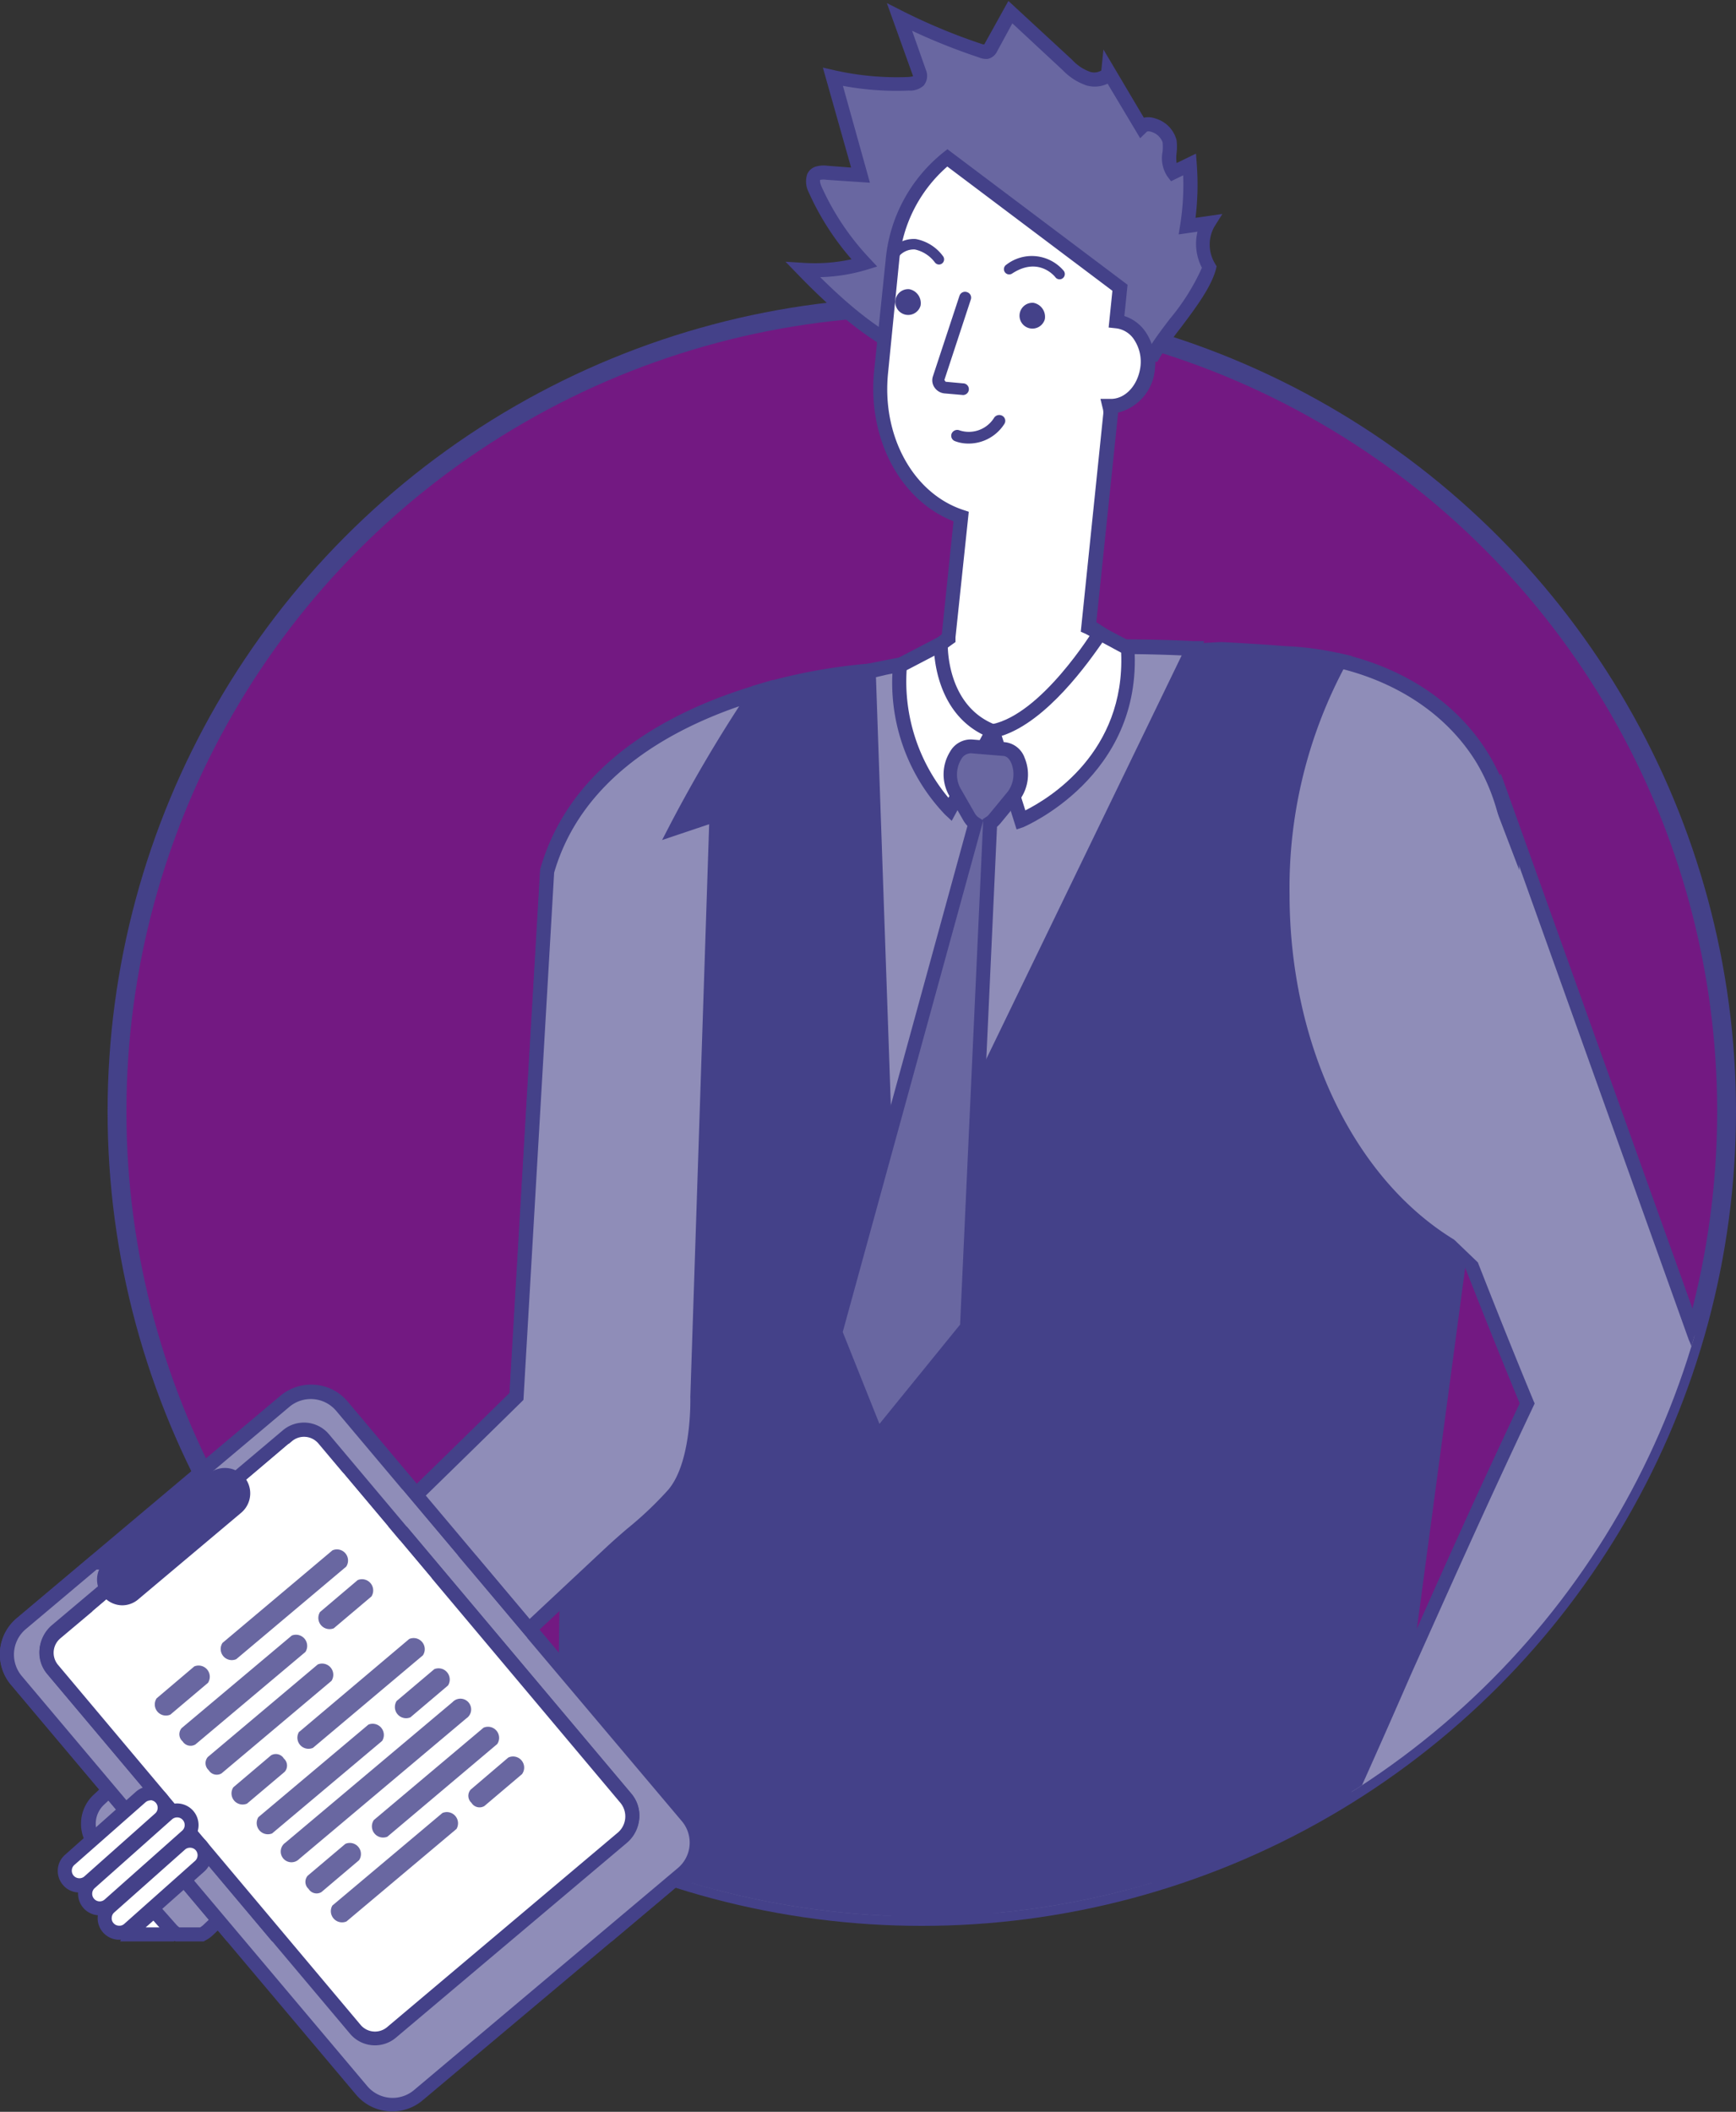 <?xml version="1.0" encoding="UTF-8"?> <svg xmlns="http://www.w3.org/2000/svg" xmlns:xlink="http://www.w3.org/1999/xlink" viewBox="0 0 184.43 224.32"><rect x="0" y="0" width="184.43" height="224.32" fill="#333333" stroke="none"/> <defs> <style>.cls-1{fill:none;}.cls-2{fill:#731982;stroke:#444189;stroke-miterlimit:10;stroke-width:2px;}.cls-3{clip-path:url(#clip-path);}.cls-4{fill:#fff;}.cls-5{fill:#444189;}.cls-6{fill:#6967a1;}.cls-7{fill:#8f8db8;}</style> <clipPath id="clip-path" transform="translate(0 0.1)"> <circle class="cls-1" cx="97.91" cy="117.97" r="85.5"></circle> </clipPath> </defs> <title>кар_круг300</title> <g id="Слой_2" data-name="Слой 2"> <g id="Слой_1-2" data-name="Слой 1"> <circle class="cls-2" cx="97.93" cy="118.07" r="85.5"></circle> <g class="cls-3"> <path class="cls-4" d="M18.25,205.28l3.62-3.21a1.55,1.55,0,0,0-2.07-2.32l-5.5,4.89a1.56,1.56,0,0,0-.41.64Z" transform="translate(0 0.1)"></path> <path class="cls-5" d="M18.25,206H12.84l.35-1a2.23,2.23,0,0,1,.61-.94l5.51-4.89a2.28,2.28,0,0,1,1.66-.57,2.25,2.25,0,0,1,1.58.76,2.29,2.29,0,0,1-.19,3.24L18.54,206Zm-2.71-1.49H18l3.4-3a.82.82,0,0,0,.07-1.14.85.85,0,0,0-.56-.27.78.78,0,0,0-.58.2Z" transform="translate(0 0.1)"></path> <path class="cls-6" d="M94.45,205.28c.26-1.83.52-3.61.8-5.32l0-.06H59.81l-.05,0c0,1.71,0,3.49,0,5.33Z" transform="translate(0 0.1)"></path> <path class="cls-5" d="M95.1,206h-36v-.73c0-1.84,0-3.63-.05-5.34v-.32l.46-.42.34-.05H95.55l.44.53v.38c-.27,1.72-.54,3.49-.79,5.31Zm-34.56-1.49H93.81c.18-1.32.38-2.62.58-3.89H60.51C60.51,201.9,60.52,203.2,60.54,204.53Z" transform="translate(0 0.1)"></path> <path class="cls-6" d="M140.08,205.28c.26-1.83.52-3.61.8-5.32l0-.06H105.44l0,0c0,1.71,0,3.49,0,5.33Z" transform="translate(0 0.1)"></path> <path class="cls-5" d="M140.73,206h-36v-.74c0-1.83,0-3.62,0-5.33v-.32l.45-.42.35-.05h35.74l.44.53v.38c-.27,1.72-.54,3.49-.79,5.31Zm-34.57-1.49h33.27c.19-1.32.38-2.62.58-3.89H106.13C106.14,201.9,106.15,203.2,106.16,204.53Z" transform="translate(0 0.1)"></path> <path class="cls-7" d="M18.12,204.66a3,3,0,0,0,.8.62h2.59a2.87,2.87,0,0,0,.62-.43c2.62-2.48,7.39-7,12.52-11.78l30.28-28.32c2.16-2,4.75-3.95,6.65-6.23,2.76-3.3,2.52-10.38,2.52-10.38l2-61.84-4.23,1.43a146.71,146.71,0,0,1,8.47-14.27C71.8,76,61.29,81.39,58.15,92.37l-3.24,55.81s-27,26.62-44.35,42.8a3.48,3.48,0,0,0-.24,4.87Z" transform="translate(0 0.1)"></path> <path class="cls-5" d="M21.7,206h-3l-.16-.09a3.7,3.7,0,0,1-1-.77l-7.8-8.82a4.22,4.22,0,0,1,.29-5.91c16.31-15.24,41.6-40.09,44.13-42.58l3.26-55.68c3.25-11.37,14.14-16.84,22.7-19.42l2-.61L81,73.88a140.71,140.71,0,0,0-7.56,12.55l3.48-1.18-2,62.91c0,.25.22,7.36-2.69,10.84a39.26,39.26,0,0,1-4.5,4.33c-.76.65-1.51,1.3-2.21,2L35.16,193.61c-5.13,4.8-9.9,9.3-12.52,11.78a3.15,3.15,0,0,1-.78.54Zm-2.58-1.49h2.2a1.46,1.46,0,0,0,.3-.22c2.62-2.48,7.39-7,12.52-11.79L64.42,164.2c.72-.67,1.48-1.33,2.26-2A39.75,39.75,0,0,0,71,158.05c2.54-3.05,2.35-9.82,2.34-9.89l2-60.81-5,1.68.86-1.64c2.83-5.44,5.52-9.79,7.33-12.56-7.8,2.69-16.81,7.86-19.66,17.67l-3.25,56-.21.2c-.27.27-27.25,26.82-44.37,42.81a2.78,2.78,0,0,0-.18,3.84l7.8,8.81A2,2,0,0,0,19.12,204.53Z" transform="translate(0 0.1)"></path> <path class="cls-7" d="M24.53,205.28H64.76l7.72-6.5a4.28,4.28,0,0,0,.52-6L36.36,149.2a4.28,4.28,0,0,0-6-.52l-28,23.56a4.29,4.29,0,0,0-.52,6Z" transform="translate(0 0.1)"></path> <path class="cls-5" d="M65,206H24.18L1.24,178.76a5,5,0,0,1,.61-7.09l28-23.56A5.08,5.08,0,0,1,33.52,147a5,5,0,0,1,3.41,1.77l36.64,43.55a5,5,0,0,1-.61,7.08Zm-40.16-1.49H64.49L72,198.21a3.53,3.53,0,0,0,.43-5L35.79,149.68a3.55,3.55,0,0,0-5-.43l-28,23.56a3.56,3.56,0,0,0-.43,5Z" transform="translate(0 0.1)"></path> <path class="cls-4" d="M29.33,205.28H53.7L66.27,194.7a2.74,2.74,0,0,0,.33-3.85L34.44,152.63a2.74,2.74,0,0,0-3.85-.33L6.07,173a3,3,0,0,0-.36,4.2Z" transform="translate(0 0.1)"></path> <path class="cls-5" d="M54,206H29L5.14,177.67a3.73,3.73,0,0,1,.45-5.25l24.52-20.69a3.48,3.48,0,0,1,4.9.42l32.16,38.22a3.49,3.49,0,0,1-.42,4.9Zm-24.29-1.49H53.43l12.36-10.4a2,2,0,0,0,.24-2.8L33.87,153.11a2,2,0,0,0-2.8-.24L6.55,173.56a2.23,2.23,0,0,0-.27,3.15Z" transform="translate(0 0.1)"></path> <path class="cls-6" d="M25.15,175.6l11.68-9.83a1,1,0,0,0-.09-1.41,1,1,0,0,0-1.37-.33l-11.68,9.83a1,1,0,0,0,.09,1.4A1,1,0,0,0,25.15,175.6Z" transform="translate(0 0.1)"></path> <path class="cls-6" d="M18.15,181.49l4-3.39a1.18,1.18,0,0,0-1.46-1.73l-4,3.38a1,1,0,0,0,.09,1.41A1,1,0,0,0,18.15,181.49Z" transform="translate(0 0.1)"></path> <path class="cls-6" d="M32.49,174.82l-11.68,9.83a1.18,1.18,0,0,1-1.46-1.73L31,173.09a1.18,1.18,0,0,1,1.46,1.73Z" transform="translate(0 0.1)"></path> <path class="cls-6" d="M41.87,172.43,24.11,187.38a1.14,1.14,0,1,1-1.46-1.74l17.76-14.95a1.14,1.14,0,1,1,1.46,1.74Z" transform="translate(0 0.1)"></path> <path class="cls-6" d="M39.5,168.93l-4,3.39A1.19,1.19,0,0,1,34,170.58l4-3.38a1.19,1.19,0,0,1,1.46,1.73Z" transform="translate(0 0.1)"></path> <path class="cls-6" d="M41.2,194.44l11.68-9.83a1,1,0,0,0-.09-1.4,1,1,0,0,0-1.37-.34L39.74,192.7a1.19,1.19,0,0,0,1.46,1.74Z" transform="translate(0 0.1)"></path> <path class="cls-6" d="M34.2,200.33l4-3.39a1.18,1.18,0,0,0-1.46-1.73l-4,3.38a1,1,0,0,0,.09,1.41A1,1,0,0,0,34.2,200.33Z" transform="translate(0 0.1)"></path> <path class="cls-6" d="M48.54,193.67,36.86,203.5a1,1,0,0,1-1.37-.34,1,1,0,0,1-.09-1.4l11.68-9.83a1.19,1.19,0,0,1,1.46,1.74Z" transform="translate(0 0.1)"></path> <path class="cls-6" d="M55.55,187.78l-4,3.38a1.19,1.19,0,0,1-1.46-1.73l4-3.39a1,1,0,0,1,1.36.33A1,1,0,0,1,55.55,187.78Z" transform="translate(0 0.1)"></path> <path class="cls-6" d="M33.05,185l11.68-9.83a1.19,1.19,0,0,0-1.46-1.74l-11.68,9.83a1,1,0,0,0,.09,1.4A1,1,0,0,0,33.05,185Z" transform="translate(0 0.1)"></path> <path class="cls-6" d="M26.05,190.88l4-3.39a1.18,1.18,0,0,0-1.46-1.73l-4,3.38a1.19,1.19,0,0,0,1.46,1.74Z" transform="translate(0 0.1)"></path> <path class="cls-6" d="M40.39,184.21,28.71,194a1.19,1.19,0,0,1-1.46-1.73l11.68-9.83a1.18,1.18,0,0,1,1.46,1.73Z" transform="translate(0 0.1)"></path> <path class="cls-6" d="M50.1,181.54l-11.68,9.83A1.18,1.18,0,0,1,37,189.64l11.68-9.83a1.18,1.18,0,0,1,1.46,1.73Z" transform="translate(0 0.1)"></path> <path class="cls-6" d="M47.4,178.32l-4,3.39A1.19,1.19,0,0,1,41.91,180l4-3.38a1.19,1.19,0,0,1,1.46,1.73Z" transform="translate(0 0.1)"></path> <path class="cls-5" d="M14.31,169.12,25.21,160a1.95,1.95,0,0,0-2.51-3l-10.89,9.16a1.94,1.94,0,1,0,2.5,3Z" transform="translate(0 0.1)"></path> <path class="cls-5" d="M13.06,170.32a2.69,2.69,0,0,1-1.73-4.75l10.89-9.16a2.69,2.69,0,0,1,3.79.32,2.62,2.62,0,0,1,.62,2,2.65,2.65,0,0,1-.94,1.83l-10.9,9.16A2.64,2.64,0,0,1,13.06,170.32ZM24,157.26a1.19,1.19,0,0,0-.77.29l-10.9,9.16a1.24,1.24,0,0,0-.42.82,1.2,1.2,0,0,0,2,1l10.9-9.16a1.24,1.24,0,0,0,.42-.82,1.18,1.18,0,0,0-.28-.88A1.2,1.2,0,0,0,24,157.26Z" transform="translate(0 0.1)"></path> <path class="cls-5" d="M145.45,205.28l9.74-72.55c-11.09-6.1-18.91-20.78-18.91-37.94a50.67,50.67,0,0,1,6.15-24.71,31.72,31.72,0,0,0-6-.8c-2.16-.18-4.41-.32-6.7-.44-.85,0-29.7,1.94-37.39,2.4v-.11a59.71,59.71,0,0,0-12,2.33,125,125,0,0,0-16.42,33.37,131,131,0,0,0-2.8,17.63c-.32,13.38-1.23,49.54-1.24,80.82Z" transform="translate(0 0.1)"></path> <path class="cls-5" d="M146.1,206H59.15v-.74c0-29,.78-61.81,1.16-77.57l.07-3.27a132.71,132.71,0,0,1,2.84-17.83A125.06,125.06,0,0,1,79.74,73l.15-.22.25-.07A59,59,0,0,1,92.3,70.39l.87-.06v.12c3.46-.22,9.74-.63,16.13-1.06,12.41-.82,20-1.29,20.48-1.29,2.55.13,4.75.27,6.72.43a32.42,32.42,0,0,1,6.11.83l1,.22-.49.87A49.74,49.74,0,0,0,137,94.79c0,16.46,7.27,31.1,18.52,37.29l.44.24Zm-85.46-1.49h84.15l9.59-71.4c-11.46-6.58-18.84-21.56-18.84-38.34A51.57,51.57,0,0,1,141.3,70.6a30.92,30.92,0,0,0-4.9-.58c-2-.16-4.17-.3-6.7-.43-.81,0-11.17.68-20.32,1.29-7,.46-13.8.91-17,1.1l-.86.06V72A61.39,61.39,0,0,0,80.82,74.1a123.65,123.65,0,0,0-16.19,33,134.59,134.59,0,0,0-2.76,17.41l-.07,3.27C61.42,143.37,60.66,175.73,60.64,204.53Z" transform="translate(0 0.1)"></path> <path class="cls-6" d="M85.39,28.47a18.64,18.64,0,0,0,6.51-.72,28.33,28.33,0,0,1-5.25-7.85c-.27-.62-.42-1.43.3-1.69a2.32,2.32,0,0,1,1-.06l3.54.28Q90,13.21,88.56,8a31.1,31.1,0,0,0,8,.73,1.65,1.65,0,0,0,1.06-.29c.24-.25.14-.62,0-.94L95.6,1.63a61.7,61.7,0,0,0,8.65,3.59,1.26,1.26,0,0,0,.6.09.7.7,0,0,0,.45-.4c.69-1.27,1.39-2.54,2.09-3.81l6.07,5.61a5.59,5.59,0,0,0,2.21,1.44c.91.25,2.08,0,2.15-.74l3.5,5.86c.86-.84,2.82.42,3,1.54s-.42,2.29.36,3.31l1.75-.85a28.07,28.07,0,0,1-.26,6.55l2.32-.33a4.65,4.65,0,0,0,.1,4.67c-.74,2.81-4.39,6.61-5.88,9.19-4-1-5.79-2-9.4-.88-1.75.56-3.32,1.37-5.1,1.87C98.66,41.06,90.79,34.05,85.39,28.47Z" transform="translate(0 0.1)"></path> <path class="cls-5" d="M104,39.69c-7.63,0-14.11-5.55-19.1-10.71L83.51,27.6l1.92.12a18.31,18.31,0,0,0,5.1-.38A28.24,28.24,0,0,1,86,20.19a2.42,2.42,0,0,1-.16-1.86,1.49,1.49,0,0,1,.88-.82,3,3,0,0,1,1.31-.1l2.48.19L87.51,7l1.22.27A29.58,29.58,0,0,0,96.55,8,2.6,2.6,0,0,0,97,7.93,1.3,1.3,0,0,0,97,7.74L94.29.13,95.94,1a61.32,61.32,0,0,0,8.54,3.54l.15,0L107.2-.1,114,6.16a4.88,4.88,0,0,0,1.9,1.27,1.5,1.5,0,0,0,1.23-.14l.23-2.23,4.28,7.24a2.3,2.3,0,0,1,1.28.1A3.24,3.24,0,0,1,125,14.71,5.87,5.87,0,0,1,125,16a4.36,4.36,0,0,0,0,1.08l2.06-1,.08,1.09a28.74,28.74,0,0,1-.13,5.72l2.85-.41-.75,1.33a3.85,3.85,0,0,0,.1,3.93l.15.27-.08.29c-.51,1.93-2.16,4.13-3.76,6.25a36.79,36.79,0,0,0-2.2,3.12l-.28.5-.55-.15c-.72-.19-1.36-.37-2-.55-2.66-.77-4.28-1.23-7-.34-.77.25-1.51.54-2.24.84a28.83,28.83,0,0,1-2.89,1A16,16,0,0,1,104,39.69ZM87.2,29.24C92.94,34.93,99.82,40,108,37.63a27.9,27.9,0,0,0,2.73-1c.77-.31,1.54-.62,2.34-.88,3.18-1,5.16-.45,7.89.33l1.39.4c.55-.86,1.26-1.8,2-2.79a23.23,23.23,0,0,0,3.43-5.46,5.55,5.55,0,0,1-.47-3.83l-2,.3.16-1a27.4,27.4,0,0,0,.32-5.28l-1.29.62-.37-.48a3.5,3.5,0,0,1-.53-2.66,4.94,4.94,0,0,0,0-1,1.83,1.83,0,0,0-1.14-1.09c-.21-.07-.45-.11-.56,0l-.67.67-3.46-5.8a3.22,3.22,0,0,1-2.24.19A6.29,6.29,0,0,1,113,7.26l-5.38-5-1.63,3A1.41,1.41,0,0,1,105,6a2,2,0,0,1-1-.11,64.8,64.8,0,0,1-7.1-2.83l1.46,4.14A1.62,1.62,0,0,1,98.18,9a2.26,2.26,0,0,1-1.57.52,31.2,31.2,0,0,1-7-.51l2.87,10.29-4.59-.36a2.13,2.13,0,0,0-.68,0s-.07.26.12.69a27.56,27.56,0,0,0,5.11,7.64l.81.87-1.13.35A18.82,18.82,0,0,1,87.2,29.24Z" transform="translate(0 0.1)"></path> <path class="cls-7" d="M92.7,71.06,94,70.79c1.06-.21,2.13-.41,3.21-.59a151.55,151.55,0,0,1,29.52-1.48L94.58,135.19,92.35,71.13Z" transform="translate(0 0.1)"></path> <path class="cls-5" d="M93.94,138.22,91.58,70.53l2.31-.47c1.07-.21,2.15-.41,3.24-.59A150.13,150.13,0,0,1,126.8,68l1.14,0Zm-.82-66.48,2.1,60.42L125.6,69.43a147.32,147.32,0,0,0-28.23,1.51c-1.07.18-2.13.37-3.18.58Z" transform="translate(0 0.1)"></path> <path class="cls-4" d="M93.67,39.31l1.21-11.74a15.85,15.85,0,0,1,5.83-10.92l18.35,13.8L118.69,34c2.06.21,3.52,2.39,3.27,4.88s-2,4.2-4,4.11a2.28,2.28,0,0,1,.08.83l-2.33,22.61c.76.33,1.82,1.18,2.55,1.59-1.88,2.06-4.17,3.53-6.18,5.47-1.34,1.31-2.79,3-4.38,4.36a8.14,8.14,0,0,0-1.1-.18c-2.26-.22-3.81-.42-5.13-1.48a18.61,18.61,0,0,1-2.77-6.73,14,14,0,0,1,2.18-1.87c0-.07,0-.13,0-.19l1.32-12.75C96.63,52.87,92.93,46.45,93.67,39.31Z" transform="translate(0 0.1)"></path> <path class="cls-5" d="M107.86,78.7l-.36-.09a6.74,6.74,0,0,0-1-.17c-2.39-.23-4.06-.46-5.52-1.64l-.16-.18a18.78,18.78,0,0,1-2.88-7l-.07-.37.25-.27a14.19,14.19,0,0,1,2-1.75l1.25-12.06c-5.64-2.19-9.16-8.79-8.42-16l1.21-11.74a16.56,16.56,0,0,1,6.12-11.43l.45-.34,19.13,14.39-.34,3.32a4.29,4.29,0,0,1,2.31,1.77A5.79,5.79,0,0,1,122.7,39a5.15,5.15,0,0,1-3.93,4.71,1.5,1.5,0,0,1,0,.22L116.47,66c.38.22.78.49,1.17.75s.67.46,1,.62l.82.45-.63.7a34.19,34.19,0,0,1-3.55,3.21c-.89.73-1.82,1.48-2.66,2.3-.48.47-1,1-1.5,1.53a39.49,39.49,0,0,1-2.92,2.86Zm-5.86-3c1.12.86,2.51,1.05,4.64,1.25a5.59,5.59,0,0,1,.82.12c.88-.79,1.72-1.66,2.54-2.52.52-.55,1-1.09,1.53-1.57.89-.86,1.84-1.64,2.76-2.39s1.91-1.56,2.77-2.41L116.8,68a10.93,10.93,0,0,0-1.42-.87l-.5-.21,2.39-23.16a1.62,1.62,0,0,0-.06-.58l-.24-1,1,.05c1.6.07,3-1.43,3.24-3.44a4.23,4.23,0,0,0-.64-2.8,2.7,2.7,0,0,0-2-1.26l-.74-.08.4-3.89L100.73,17.6a15.17,15.17,0,0,0-5.11,10L94.41,39.38c-.7,6.71,2.66,12.85,8,14.59l.57.19L101.57,67.5c0-.06,0,0,0,.13V68l-.3.21a15.18,15.18,0,0,0-1.82,1.51A17.92,17.92,0,0,0,102,75.71Z" transform="translate(0 0.1)"></path> <path class="cls-4" d="M116.81,67.08s-5.59,9.24-11.31,10.37l3,9.46s12.19-5,11.36-18.24Z" transform="translate(0 0.1)"></path> <path class="cls-5" d="M108,87.91l-3.48-11,.81-.16c5.34-1.06,10.76-9.94,10.82-10l.36-.6,4,2.11,0,.42c.85,13.67-11.69,18.93-11.82,19ZM106.44,78l2.5,7.9c2.54-1.27,10.62-6.17,10.18-16.75l-2.05-1.07C115.77,70.06,111.31,76.45,106.44,78Z" transform="translate(0 0.1)"></path> <path class="cls-4" d="M100,68.22s-.19,7,5.48,9.23L101,85.79a19.65,19.65,0,0,1-5.3-15.29Z" transform="translate(0 0.1)"></path> <path class="cls-5" d="M101.17,87l-.7-.66a20.27,20.27,0,0,1-5.54-15.9l0-.4L100.79,67l0,1.27c0,.26-.1,6.5,5,8.52l.78.31ZM96.39,71a19.23,19.23,0,0,0,4.43,13.54l3.64-6.71c-4-2-4.92-6.28-5.13-8.38Z" transform="translate(0 0.1)"></path> <path class="cls-6" d="M103.65,87.26a2,2,0,0,1-.65-.71l-1.56-2.72c-1.08-1.89,0-4.88,1.77-4.74l3.54.29c1.73.15,2.35,3.28,1,5l-2,2.43a2.21,2.21,0,0,1-.52.46l-2.46,53.54-9.49,11.73-4.47-11.17Z" transform="translate(0 0.1)"></path> <path class="cls-5" d="M93.06,154l-5-12.58.06-.24L102.8,87.53a3.11,3.11,0,0,1-.45-.61l-1.56-2.72a4.57,4.57,0,0,1,.17-4.55,2.51,2.51,0,0,1,2.31-1.3l3.54.29a2.54,2.54,0,0,1,2.07,1.67,4.57,4.57,0,0,1-.57,4.51l-2,2.43a3.32,3.32,0,0,1-.37.38l-2.45,53.42Zm-3.47-12.67,3.91,9.76L102,140.5,104.5,87Zm13.5-61.46c-.42,0-.72.39-.88.62a3.16,3.16,0,0,0-.13,3l1.56,2.72a1.33,1.33,0,0,0,.41.46l.45.29v-.11l.33-.21a1.24,1.24,0,0,0,.34-.3l2-2.43a3.09,3.09,0,0,0,.36-3c-.11-.28-.37-.74-.82-.77l-3.54-.3Z" transform="translate(0 0.1)"></path> <path class="cls-5" d="M111,33.71A1.36,1.36,0,1,1,109.83,32,1.49,1.49,0,0,1,111,33.71Z" transform="translate(0 0.1)"></path> <path class="cls-5" d="M102.58,46.93a4,4,0,0,1-1.06-.24.6.6,0,0,1-.35-.8.63.63,0,0,1,.82-.34,3.19,3.19,0,0,0,3.7-1.36.65.65,0,0,1,.89-.17.61.61,0,0,1,.17.86A4.46,4.46,0,0,1,102.58,46.93Z" transform="translate(0 0.1)"></path> <path class="cls-5" d="M97.86,32.26a1.37,1.37,0,1,1-1.19-1.74A1.5,1.5,0,0,1,97.86,32.26Z" transform="translate(0 0.1)"></path> <path class="cls-5" d="M102.26,41.75l-1.84-.16A1.42,1.42,0,0,1,99.35,41a1.33,1.33,0,0,1-.17-1.19L102,31.23a.64.64,0,0,1,.8-.4.63.63,0,0,1,.42.78l-2.82,8.55.14.2,1.84.16a.62.62,0,1,1-.11,1.23Z" transform="translate(0 0.1)"></path> <path class="cls-5" d="M99.8,27.88a.55.55,0,0,0,.46-.88,4.63,4.63,0,0,0-2.91-1.82,3.16,3.16,0,0,0-2.53,1,.56.56,0,1,0,.77.81,2.08,2.08,0,0,1,1.66-.68,3.62,3.62,0,0,1,2.1,1.36A.56.56,0,0,0,99.8,27.88Z" transform="translate(0 0.1)"></path> <path class="cls-5" d="M112.63,29.47a.6.6,0,0,0,.34-.11.56.56,0,0,0,.1-.79,4.42,4.42,0,0,0-6.1-.65.56.56,0,0,0-.16.78.55.55,0,0,0,.77.16c2.82-1.84,4.54.3,4.61.4A.56.56,0,0,0,112.63,29.47Z" transform="translate(0 0.1)"></path> <path class="cls-5" d="M132.37,116.12h0Z" transform="translate(0 0.1)"></path> <path class="cls-5" d="M132.37,116.87h-10.7a.75.75,0,1,1,0-1.49h10.7a.75.75,0,1,1,0,1.49Z" transform="translate(0 0.1)"></path> <path class="cls-5" d="M119.4,116.12h0Z" transform="translate(0 0.1)"></path> <path class="cls-5" d="M119.4,116.87h-2.85a.75.75,0,1,1,0-1.49h2.85a.75.75,0,1,1,0,1.49Z" transform="translate(0 0.1)"></path> <path class="cls-7" d="M136.28,94.79a50.67,50.67,0,0,1,6.15-24.71c12.31,2.88,22.26,13.37,16.69,33.36l-3.93,29.29C144.1,126.63,136.28,112,136.28,94.79Z" transform="translate(0 0.1)"></path> <path class="cls-5" d="M155.78,133.91l-.95-.53c-11.72-6.44-19.29-21.59-19.29-38.59a51.32,51.32,0,0,1,6.24-25.07l.28-.49.54.13c6.91,1.61,12.46,5.45,15.64,10.8,3.67,6.2,4.21,14.1,1.6,23.48Zm-13-63A49.87,49.87,0,0,0,137,94.79c0,16,6.86,30.27,17.57,36.74l3.78-28.19c2.52-9.07,2-16.58-1.43-22.42C154.08,76.06,149.07,72.53,142.81,70.94Z" transform="translate(0 0.1)"></path> <path class="cls-7" d="M136.64,205.28h19.89l3.36-7.13q8.88-18.74,17.74-37.47c1.27-2.67,3-5.42,3.9-8.23,1.35-4.09-1.48-10.58-1.48-10.58L159.18,83.62l-14.52,19.74s8.92,24.74,17.56,45.6c-10.54,22.27-15.36,34.71-25.51,56.11C136.68,205.14,136.67,205.21,136.64,205.28Z" transform="translate(0 0.1)"></path> <path class="cls-5" d="M157,206H135.57l.38-1,.69.26L136,205l.08-.22c5.05-10.64,8.86-19.26,12.55-27.59s7.59-17.17,12.82-28.22c-8.51-20.57-17.36-45.09-17.45-45.33l-.13-.37,15.58-21.19,21.34,59.57c.1.23,2.91,6.75,1.49,11.06a39.65,39.65,0,0,1-2.6,5.67c-.46.89-.92,1.78-1.34,2.65l-17.73,37.47c-1.18,2.49-2.32,4.9-3.36,7.12Zm-19.22-1.49h18.27l3.16-6.7L177,160.36c.42-.89.89-1.79,1.36-2.7a36.38,36.38,0,0,0,2.5-5.45c1.25-3.77-1.43-10-1.45-10L159,85.19,145.5,103.48c1.15,3.18,9.45,26,17.41,45.2l.13.3-.14.3c-5.29,11.18-9.19,20-13,28.48C146.36,185.88,142.64,194.26,137.79,204.53Z" transform="translate(0 0.1)"></path> <path class="cls-5" d="M98,19.11l-3.87-2.26Z" transform="translate(0 0.1)"></path> <path class="cls-5" d="M98,19.86a.74.74,0,0,1-.37-.1l-3.88-2.27a.74.74,0,1,1,.75-1.28l3.88,2.26A.75.75,0,0,1,98,19.86Z" transform="translate(0 0.1)"></path> <path class="cls-5" d="M96.35,21.38l-2-1.12Z" transform="translate(0 0.1)"></path> <path class="cls-5" d="M96.35,22.12A.81.81,0,0,1,96,22l-2-1.12a.75.75,0,0,1,.74-1.3l2,1.12a.74.74,0,0,1-.37,1.39Z" transform="translate(0 0.1)"></path> <path class="cls-5" d="M94.15,31.25l-1.4-.9Z" transform="translate(0 0.1)"></path> <path class="cls-5" d="M94.15,32a.78.78,0,0,1-.41-.12L92.35,31a.73.73,0,0,1-.22-1,.75.75,0,0,1,1-.22l1.39.9a.74.74,0,0,1-.4,1.37Z" transform="translate(0 0.1)"></path> <path class="cls-4" d="M11.57,204.58a1.55,1.55,0,0,0,2.19.13L21.28,198a1.55,1.55,0,0,0-2.07-2.32l-7.51,6.68A1.56,1.56,0,0,0,11.57,204.58Z" transform="translate(0 0.1)"></path> <path class="cls-5" d="M12.74,205.85H12.6a2.25,2.25,0,0,1-1.58-.76,2.3,2.3,0,0,1-.58-1.66,2.26,2.26,0,0,1,.77-1.58l7.51-6.68a2.25,2.25,0,0,1,1.66-.58,2.3,2.3,0,0,1,1.58.77,2.23,2.23,0,0,1,.57,1.66,2.25,2.25,0,0,1-.76,1.58l-7.51,6.68A2.3,2.3,0,0,1,12.74,205.85Zm7.5-9.78a.79.79,0,0,0-.53.2L12.2,203a.79.79,0,0,0-.27.55.8.8,0,0,0,.76.86.75.75,0,0,0,.58-.21l7.51-6.67a.81.81,0,0,0-.49-1.41Z" transform="translate(0 0.1)"></path> <path class="cls-4" d="M7.34,199.56a1.56,1.56,0,0,0,2.19.12L17,193A1.55,1.55,0,1,0,15,190.69l-7.51,6.68A1.55,1.55,0,0,0,7.34,199.56Z" transform="translate(0 0.1)"></path> <path class="cls-5" d="M8.5,200.82H8.36a2.3,2.3,0,0,1-1.58-.77A2.31,2.31,0,0,1,7,196.81l7.51-6.68a2.21,2.21,0,0,1,1.66-.57,2.25,2.25,0,0,1,1.59.76,2.31,2.31,0,0,1-.19,3.24L10,200.24A2.25,2.25,0,0,1,8.5,200.82ZM16,191a.82.82,0,0,0-.54.2L8,197.92a.81.81,0,0,0-.07,1.14.81.81,0,0,0,.56.27.78.78,0,0,0,.58-.2l7.52-6.68a.82.82,0,0,0,.26-.56.78.78,0,0,0-.2-.58.83.83,0,0,0-.55-.27Z" transform="translate(0 0.1)"></path> <path class="cls-4" d="M9.49,202a1.55,1.55,0,0,0,2.19.13l8.22-7.3a1.55,1.55,0,1,0-2.06-2.32l-8.22,7.3A1.55,1.55,0,0,0,9.49,202Z" transform="translate(0 0.1)"></path> <path class="cls-5" d="M10.65,203.26a2.3,2.3,0,0,1-1.53-4l8.22-7.31a2.28,2.28,0,0,1,1.66-.57,2.23,2.23,0,0,1,1.58.76,2.3,2.3,0,0,1,.58,1.66,2.26,2.26,0,0,1-.77,1.58l-8.21,7.31A2.3,2.3,0,0,1,10.65,203.26Zm-.6-1.76a.81.81,0,0,0,1.14.06l8.21-7.3a.79.79,0,0,0,.27-.56.82.82,0,0,0-.2-.58.79.79,0,0,0-.56-.27.82.82,0,0,0-.58.2l-8.22,7.31a.81.81,0,0,0-.06,1.14Z" transform="translate(0 0.1)"></path> </g> <path class="cls-4" d="M18.19,205.37l3.61-3.21a1.55,1.55,0,1,0-2.06-2.31l-5.5,4.89a1.6,1.6,0,0,0-.41.63Z" transform="translate(0 0.1)"></path> <path class="cls-5" d="M18.19,206.12H12.77l.36-1a2.23,2.23,0,0,1,.61-.94l5.51-4.89a2.29,2.29,0,1,1,3.05,3.43l-3.82,3.4Zm-2.71-1.49h2.43l3.4-3a.81.81,0,0,0,.06-1.14.77.77,0,0,0-.55-.27.78.78,0,0,0-.58.2Z" transform="translate(0 0.1)"></path> <path class="cls-7" d="M18.06,204.76a2.62,2.62,0,0,0,.8.61h2.59a2.56,2.56,0,0,0,.62-.43c2.62-2.47,7.39-7,12.52-11.77l30.28-28.33c2.16-2,4.75-4,6.65-6.22,2.76-3.3,2.51-10.38,2.51-10.38l2-61.84-4.24,1.43a147.26,147.26,0,0,1,8.48-14.27c-8.55,2.58-19.06,7.93-22.2,18.91l-3.24,55.81s-27,26.62-44.36,42.79a3.51,3.51,0,0,0-.23,4.88Z" transform="translate(0 0.1)"></path> <path class="cls-5" d="M21.64,206.12h-3l-.16-.09a3.59,3.59,0,0,1-1-.78l-7.8-8.81a4.22,4.22,0,0,1,.28-5.91C26.29,175.29,51.59,150.44,54.12,148l3.26-55.68c3.25-11.37,14.14-16.84,22.7-19.42l2-.61L80.91,74a140.71,140.71,0,0,0-7.56,12.55l3.48-1.18-2,62.91c0,.25.22,7.36-2.69,10.84a38.35,38.35,0,0,1-4.5,4.32c-.76.66-1.51,1.31-2.22,2L35.1,193.71c-5.13,4.8-9.9,9.3-12.52,11.78a3.35,3.35,0,0,1-.78.54Zm-2.59-1.49h2.21a2.6,2.6,0,0,0,.3-.22c2.62-2.48,7.39-7,12.52-11.79L64.36,164.3c.72-.67,1.48-1.34,2.25-2A38.16,38.16,0,0,0,71,158.14c2.54-3,2.34-9.81,2.34-9.88l2-60.81-5,1.68.85-1.64c2.84-5.44,5.53-9.79,7.34-12.57-7.8,2.69-16.81,7.87-19.66,17.68l-3.26,56-.2.2c-.27.27-27.26,26.82-44.37,42.81a2.77,2.77,0,0,0-.19,3.83l7.81,8.82A2.22,2.22,0,0,0,19.05,204.63Z" transform="translate(0 0.1)"></path> <path class="cls-7" d="M24.47,205.37H64.7l7.72-6.49a4.28,4.28,0,0,0,.52-6L36.3,149.3a4.28,4.28,0,0,0-6-.52l-28,23.56a4.28,4.28,0,0,0-.52,6Z" transform="translate(0 0.1)"></path> <path class="cls-5" d="M65,206.12H24.12L1.18,178.85a5,5,0,0,1,.61-7.08l28-23.56a5.08,5.08,0,0,1,3.67-1.16,5,5,0,0,1,3.41,1.77l36.64,43.54a5,5,0,0,1-.61,7.09Zm-40.16-1.49H64.43l7.51-6.32a3.53,3.53,0,0,0,.43-5L35.73,149.78a3.53,3.53,0,0,0-5-.43l-28,23.56a3.54,3.54,0,0,0-.43,5Z" transform="translate(0 0.1)"></path> <path class="cls-6" d="M85.32,28.56a18.38,18.38,0,0,0,6.51-.71A28.33,28.33,0,0,1,86.59,20c-.27-.61-.42-1.42.29-1.68a2.38,2.38,0,0,1,1-.06l3.54.27Q90,13.3,88.5,8.09a31.1,31.1,0,0,0,8,.73,1.65,1.65,0,0,0,1.06-.29c.24-.25.14-.62,0-.94-.68-1.95-1.37-3.91-2.06-5.86a62.08,62.08,0,0,0,8.64,3.59,1.32,1.32,0,0,0,.61.09.68.68,0,0,0,.44-.4l2.1-3.82,6.07,5.62a5.57,5.57,0,0,0,2.21,1.43c.91.26,2.08,0,2.15-.73l3.5,5.86c.86-.84,2.82.41,3,1.53s-.42,2.3.36,3.31l1.75-.84a28.09,28.09,0,0,1-.26,6.55l2.32-.33a4.65,4.65,0,0,0,.1,4.67c-.74,2.81-4.39,6.6-5.88,9.19-4-1.05-5.8-2.05-9.4-.88-1.75.56-3.32,1.36-5.1,1.87C98.59,41.15,90.73,34.15,85.32,28.56Z" transform="translate(0 0.1)"></path> <path class="cls-5" d="M103.89,39.78c-7.63,0-14.11-5.54-19.1-10.7L83.45,27.7l1.92.12a18.34,18.34,0,0,0,5.1-.38,28.46,28.46,0,0,1-4.57-7.15,2.48,2.48,0,0,1-.15-1.87,1.45,1.45,0,0,1,.87-.81,3.06,3.06,0,0,1,1.32-.1l2.48.19-3-10.62,1.22.28a30,30,0,0,0,7.82.72A2.6,2.6,0,0,0,97,8a1.3,1.3,0,0,0-.06-.19L94.22.23l1.66.84a62.56,62.56,0,0,0,8.54,3.54l.15,0L107.13,0l6.78,6.26a4.74,4.74,0,0,0,1.9,1.27A1.46,1.46,0,0,0,117,7.39l.23-2.23,4.29,7.24a2.26,2.26,0,0,1,1.27.1A3.24,3.24,0,0,1,125,14.81a5.87,5.87,0,0,1,0,1.33,4.36,4.36,0,0,0,0,1.08l2.06-1,.08,1.09a28.84,28.84,0,0,1-.13,5.73l2.85-.41L129,24a3.9,3.9,0,0,0,.1,3.93l.15.26-.07.3c-.51,1.93-2.16,4.12-3.76,6.25a34.63,34.63,0,0,0-2.2,3.12l-.28.49-.55-.14c-.72-.19-1.37-.38-2-.55-2.67-.77-4.28-1.23-7-.34-.77.24-1.51.54-2.24.84a28.83,28.83,0,0,1-2.89,1A16,16,0,0,1,103.89,39.78ZM87.14,29.34c5.74,5.69,12.62,10.71,20.77,8.39a25.6,25.6,0,0,0,2.73-1c.77-.31,1.54-.61,2.34-.87,3.18-1,5.15-.46,7.89.33.43.13.89.26,1.39.39.54-.85,1.25-1.79,2-2.78a23.23,23.23,0,0,0,3.43-5.46,5.49,5.49,0,0,1-.47-3.83l-2,.29.16-1a27.3,27.3,0,0,0,.32-5.28l-1.29.63-.37-.48a3.51,3.51,0,0,1-.53-2.66,5,5,0,0,0,0-1,1.8,1.8,0,0,0-1.15-1.09c-.2-.07-.45-.11-.55,0l-.68.66-3.46-5.79a3.19,3.19,0,0,1-2.23.19,6.29,6.29,0,0,1-2.51-1.6l-5.38-5-1.63,3a1.42,1.42,0,0,1-1,.78A2,2,0,0,1,104,6a64.8,64.8,0,0,1-7.1-2.83l1.46,4.14A1.63,1.63,0,0,1,98.12,9a2.17,2.17,0,0,1-1.57.52,31.11,31.11,0,0,1-7-.5l2.87,10.29L87.82,19a2.11,2.11,0,0,0-.67,0c-.05,0-.07.27.12.7a27.56,27.56,0,0,0,5.11,7.64l.81.87-1.14.35A18.67,18.67,0,0,1,87.14,29.34Z" transform="translate(0 0.1)"></path> <path class="cls-7" d="M92.63,71.16,94,70.89c1.06-.21,2.13-.41,3.21-.59a151.55,151.55,0,0,1,29.52-1.48L94.52,135.29,92.29,71.23Z" transform="translate(0 0.1)"></path> <path class="cls-5" d="M93.88,138.32,91.52,70.63l2.31-.47c1.07-.22,2.15-.41,3.24-.59a150.8,150.8,0,0,1,29.67-1.5l1.14.05Zm-.82-66.49,2.1,60.43,30.38-62.74A146.45,146.45,0,0,0,97.31,71c-1.07.17-2.13.37-3.18.58Z" transform="translate(0 0.1)"></path> <path class="cls-4" d="M93.6,39.4l1.22-11.74a15.81,15.81,0,0,1,5.83-10.91L119,30.55l-.36,3.57c2.06.22,3.52,2.4,3.26,4.89s-2,4.2-4,4.1A2.36,2.36,0,0,1,118,44l-2.34,22.61c.77.33,1.83,1.18,2.55,1.58-1.87,2.07-4.17,3.54-6.17,5.48-1.35,1.31-2.79,3-4.38,4.36a8.14,8.14,0,0,0-1.1-.18c-2.26-.22-3.81-.42-5.13-1.49a18.15,18.15,0,0,1-2.77-6.72,14.17,14.17,0,0,1,2.18-1.88,1.11,1.11,0,0,1,0-.19l1.32-12.74C96.57,53,92.87,46.55,93.6,39.4Z" transform="translate(0 0.1)"></path> <path class="cls-5" d="M107.8,78.79l-.37-.08a6.4,6.4,0,0,0-1-.17c-2.39-.23-4.07-.47-5.53-1.65l-.15-.17a19,19,0,0,1-2.89-7l-.06-.37.25-.27a14.19,14.19,0,0,1,2-1.75l1.25-12.06c-5.65-2.2-9.17-8.79-8.43-16l1.22-11.74a16.49,16.49,0,0,1,6.12-11.43l.44-.35,19.14,14.4-.34,3.32a4.33,4.33,0,0,1,2.31,1.77,5.71,5.71,0,0,1,.88,3.78,5.14,5.14,0,0,1-3.93,4.72,1.62,1.62,0,0,1,0,.22l-2.28,22.11c.38.21.77.48,1.16.75s.68.46,1,.61l.81.46-.63.69a31.11,31.11,0,0,1-3.54,3.21c-.9.73-1.82,1.49-2.66,2.31-.49.47-1,1-1.5,1.53a39.49,39.49,0,0,1-2.92,2.86Zm-5.86-3c1.12.86,2.51,1,4.64,1.24a7.76,7.76,0,0,1,.82.13c.88-.79,1.72-1.67,2.53-2.52.53-.55,1-1.09,1.54-1.57.89-.87,1.84-1.64,2.75-2.39s1.91-1.56,2.78-2.41l-.26-.18a11.65,11.65,0,0,0-1.42-.87l-.5-.22,2.39-23.15a1.6,1.6,0,0,0-.06-.58l-.24-1,1,0c1.61.07,3-1.43,3.25-3.44a4.23,4.23,0,0,0-.64-2.8,2.66,2.66,0,0,0-2-1.26l-.74-.08.4-3.9-17.54-13.2a15.1,15.1,0,0,0-5.11,10L94.35,39.48c-.7,6.71,2.66,12.84,8,14.59l.57.19L101.51,67.6c0-.06,0,0,0,.13v.37l-.31.22a14.13,14.13,0,0,0-1.81,1.51A17.52,17.52,0,0,0,101.94,75.81Z" transform="translate(0 0.1)"></path> <path class="cls-4" d="M116.74,67.17s-5.58,9.25-11.3,10.38l3,9.46s12.18-5,11.36-18.25Z" transform="translate(0 0.1)"></path> <path class="cls-5" d="M108,88l-3.47-11,.81-.16c5.34-1.06,10.76-9.94,10.82-10l.36-.6,4,2.11,0,.42c.85,13.67-11.69,18.93-11.82,19Zm-1.57-9.92,2.5,7.9c2.54-1.27,10.62-6.17,10.18-16.75l-2-1.08C115.7,70.16,111.25,76.54,106.38,78.08Z" transform="translate(0 0.1)"></path> <path class="cls-4" d="M100,68.32s-.18,7,5.49,9.23l-4.53,8.33a19.66,19.66,0,0,1-5.3-15.28Z" transform="translate(0 0.1)"></path> <path class="cls-5" d="M101.11,87.09l-.71-.66a20.3,20.3,0,0,1-5.53-15.9l0-.4,5.82-3.06,0,1.27c0,.26-.1,6.5,5,8.52l.78.31Zm-4.79-16a19.25,19.25,0,0,0,4.44,13.55l3.64-6.71c-4-2-4.92-6.28-5.13-8.38Z" transform="translate(0 0.1)"></path> <path class="cls-6" d="M103.59,87.36a2.07,2.07,0,0,1-.66-.71l-1.55-2.72c-1.09-1.9,0-4.89,1.77-4.74l3.54.29c1.73.15,2.35,3.28,1,5l-2,2.43a2.21,2.21,0,0,1-.52.46l-2.46,53.53L93.22,152.6l-4.47-11.17Z" transform="translate(0 0.1)"></path> <path class="cls-5" d="M93,154.06l-5-12.58.07-.24,14.71-53.61a3.11,3.11,0,0,1-.45-.61l-1.56-2.73a4.58,4.58,0,0,1,.16-4.54,2.52,2.52,0,0,1,2.32-1.3l3.54.29a2.51,2.51,0,0,1,2.07,1.67,4.57,4.57,0,0,1-.57,4.51l-2,2.43a4.44,4.44,0,0,1-.37.38l-2.46,53.42Zm-3.47-12.67,3.9,9.76L102,140.6l2.45-53.52ZM103,79.93a1.16,1.16,0,0,0-.88.62,3.13,3.13,0,0,0-.13,3l1.56,2.72a1.32,1.32,0,0,0,.41.46l.45.29v-.11l.33-.21a1.24,1.24,0,0,0,.34-.3l2-2.43a3.13,3.13,0,0,0,.36-3c-.11-.27-.38-.73-.82-.77l-3.54-.29Z" transform="translate(0 0.1)"></path> <path class="cls-5" d="M111,33.81a1.37,1.37,0,1,1-1.19-1.74A1.51,1.51,0,0,1,111,33.81Z" transform="translate(0 0.1)"></path> <path class="cls-5" d="M102.51,47a3.88,3.88,0,0,1-1.05-.24.61.61,0,0,1-.36-.8.65.65,0,0,1,.83-.35,3.16,3.16,0,0,0,3.7-1.36.66.66,0,0,1,.89-.16.61.61,0,0,1,.17.86A4.51,4.51,0,0,1,102.51,47Z" transform="translate(0 0.1)"></path> <path class="cls-5" d="M97.8,32.36a1.37,1.37,0,1,1-1.19-1.74A1.51,1.51,0,0,1,97.8,32.36Z" transform="translate(0 0.1)"></path> <path class="cls-5" d="M102.2,41.85l-1.84-.16a1.45,1.45,0,0,1-1.07-.62,1.33,1.33,0,0,1-.18-1.19l2.82-8.55a.62.62,0,0,1,.8-.4.61.61,0,0,1,.41.78l-2.81,8.55.13.19,1.85.17a.62.62,0,1,1-.11,1.23Z" transform="translate(0 0.1)"></path> <path class="cls-5" d="M99.74,28a.55.55,0,0,0,.45-.88,4.64,4.64,0,0,0-2.9-1.83,3.17,3.17,0,0,0-2.53,1,.55.55,0,0,0,0,.79.55.55,0,0,0,.78,0,2.07,2.07,0,0,1,1.66-.68,3.62,3.62,0,0,1,2.11,1.36A.56.56,0,0,0,99.74,28Z" transform="translate(0 0.1)"></path> <path class="cls-5" d="M112.57,29.57a.54.54,0,0,0,.34-.12.56.56,0,0,0,.1-.78,4.43,4.43,0,0,0-6.1-.65.56.56,0,0,0,.61.94c2.82-1.85,4.54.3,4.61.4A.55.55,0,0,0,112.57,29.57Z" transform="translate(0 0.1)"></path> <path class="cls-5" d="M132.31,116.22h0Z" transform="translate(0 0.1)"></path> <path class="cls-5" d="M132.31,117h-10.7a.75.75,0,0,1-.75-.75.74.74,0,0,1,.75-.74h10.7a.75.75,0,0,1,.75.74A.76.76,0,0,1,132.31,117Z" transform="translate(0 0.1)"></path> <path class="cls-5" d="M119.34,116.22h0Z" transform="translate(0 0.1)"></path> <path class="cls-5" d="M119.34,117h-2.85a.75.75,0,0,1-.75-.75.74.74,0,0,1,.75-.74h2.85a.75.75,0,0,1,.75.74A.76.76,0,0,1,119.34,117Z" transform="translate(0 0.1)"></path> <path class="cls-7" d="M136.22,94.89a50.67,50.67,0,0,1,6.15-24.71c12.3,2.87,22.26,13.37,16.69,33.36l-3.93,29.29C144,126.73,136.22,112.05,136.22,94.89Z" transform="translate(0 0.1)"></path> <path class="cls-5" d="M155.72,134l-.95-.52c-11.72-6.45-19.29-21.59-19.29-38.59a51.16,51.16,0,0,1,6.24-25.07l.27-.49.55.13c6.91,1.61,12.46,5.45,15.63,10.8,3.68,6.2,4.22,14.1,1.61,23.48Zm-13-63A49.84,49.84,0,0,0,137,94.89c0,16,6.86,30.26,17.57,36.74l3.78-28.19c2.52-9.07,2-16.58-1.43-22.43C154,76.16,149,72.63,142.75,71Z" transform="translate(0 0.1)"></path> <path class="cls-7" d="M50.22,165.88H10l-7.72,6.49a4.29,4.29,0,0,0-.52,6L38.39,222a4.28,4.28,0,0,0,6,.52l28-23.56a4.28,4.28,0,0,0,.52-6Z" transform="translate(0 0.1)"></path> <path class="cls-5" d="M9.72,165.13H50.57L73.51,192.4a5,5,0,0,1-.61,7.08L44.9,223a5,5,0,0,1-3.67,1.16,5,5,0,0,1-3.41-1.77L1.18,178.89a5,5,0,0,1,.61-7.09Zm40.16,1.49H10.26l-7.51,6.32a3.54,3.54,0,0,0-.43,5L39,221.47a3.53,3.53,0,0,0,5,.43l28-23.56a3.53,3.53,0,0,0,.43-5Z" transform="translate(0 0.1)"></path> <polygon class="cls-7" points="38.1 160.06 42.75 158.22 56 173.97 47.24 177.12 38.1 160.06"></polygon> <path class="cls-4" d="M29.27,205.37H53.64L66.21,194.8a2.74,2.74,0,0,0,.33-3.85L34.38,152.73a2.73,2.73,0,0,0-3.85-.33L6,173.09a3,3,0,0,0-.36,4.2Z" transform="translate(0 0.1)"></path> <path class="cls-5" d="M53.91,206.12h-25L5.07,177.77a3.73,3.73,0,0,1,.45-5.25l24.53-20.69a3.47,3.47,0,0,1,4.9.42l32.16,38.22a3.49,3.49,0,0,1-.42,4.9Zm-24.29-1.49H53.36l12.37-10.4a2,2,0,0,0,.24-2.8L33.81,153.21A2,2,0,0,0,31,153L6.48,173.65a2.25,2.25,0,0,0-.26,3.16Z" transform="translate(0 0.1)"></path> <path class="cls-6" d="M25.09,175.69l11.68-9.83a1.18,1.18,0,0,0-1.46-1.73L23.63,174a1.18,1.18,0,0,0,1.46,1.73Z" transform="translate(0 0.1)"></path> <path class="cls-6" d="M18.08,181.58l4-3.38a1.19,1.19,0,0,0-1.46-1.74l-4,3.39a1.19,1.19,0,0,0,1.46,1.73Z" transform="translate(0 0.1)"></path> <path class="cls-6" d="M32.43,174.92l-11.68,9.83A1.18,1.18,0,0,1,19.29,183L31,173.19a1.18,1.18,0,0,1,1.46,1.73Z" transform="translate(0 0.1)"></path> <path class="cls-6" d="M41.81,172.53,24.05,187.47a1.21,1.21,0,0,1-1.7-.05,1.19,1.19,0,0,1,.24-1.68l17.76-15a1.14,1.14,0,1,1,1.46,1.74Z" transform="translate(0 0.1)"></path> <path class="cls-6" d="M39.43,169l-4,3.39a1,1,0,0,1-1.37-.34,1,1,0,0,1-.09-1.4l4-3.38A1.18,1.18,0,0,1,39.43,169Z" transform="translate(0 0.1)"></path> <path class="cls-6" d="M41.14,194.54l11.68-9.83A1.19,1.19,0,0,0,51.36,183L39.68,192.8a1,1,0,0,0,.09,1.4A1,1,0,0,0,41.14,194.54Z" transform="translate(0 0.1)"></path> <path class="cls-6" d="M34.13,200.43l4-3.39a1.19,1.19,0,0,0-1.46-1.73l-4,3.38a1.19,1.19,0,0,0,1.46,1.74Z" transform="translate(0 0.1)"></path> <path class="cls-6" d="M48.48,193.76,36.8,203.59a1.18,1.18,0,0,1-1.46-1.73L47,192a1.18,1.18,0,0,1,1.46,1.73Z" transform="translate(0 0.1)"></path> <path class="cls-6" d="M55.48,187.87l-4,3.39A1.19,1.19,0,0,1,50,189.52l4-3.38a1.18,1.18,0,0,1,1.46,1.73Z" transform="translate(0 0.1)"></path> <path class="cls-6" d="M33,185.08l11.68-9.83a1.18,1.18,0,0,0-1.46-1.73l-11.68,9.83A1.18,1.18,0,0,0,33,185.08Z" transform="translate(0 0.1)"></path> <path class="cls-6" d="M26,191l4-3.39a1.18,1.18,0,0,0-1.46-1.73l-4,3.38a1,1,0,0,0,.09,1.4A1,1,0,0,0,26,191Z" transform="translate(0 0.1)"></path> <path class="cls-6" d="M40.33,184.31l-11.68,9.83a1.18,1.18,0,0,1-1.46-1.73l11.68-9.83a1.18,1.18,0,0,1,1.46,1.73Z" transform="translate(0 0.1)"></path> <path class="cls-6" d="M50,181.64l-11.68,9.83a1,1,0,0,1-1.37-.33,1,1,0,0,1-.09-1.41l11.68-9.83a1,1,0,0,1,1.37.34A1,1,0,0,1,50,181.64Z" transform="translate(0 0.1)"></path> <path class="cls-6" d="M47.33,178.42l-4,3.39a1,1,0,0,1-1.37-.34,1,1,0,0,1-.09-1.4l4-3.38a1.18,1.18,0,0,1,1.46,1.73Z" transform="translate(0 0.1)"></path> <path class="cls-4" d="M42.85,162.8H18.49L5.92,173.37a2.73,2.73,0,0,0-.33,3.85l32.16,38.22a2.72,2.72,0,0,0,3.84.34l24.53-20.7a3,3,0,0,0,.36-4.2Z" transform="translate(0 0.1)"></path> <path class="cls-5" d="M18.21,162.05h25L67.05,190.4a3.73,3.73,0,0,1-.45,5.25L42.07,216.34a3.46,3.46,0,0,1-4.89-.42L5,177.7a3.47,3.47,0,0,1,.42-4.9Zm24.29,1.49H18.76L6.4,173.94a2,2,0,0,0-.24,2.8L38.32,215a2,2,0,0,0,2.79.24l24.53-20.68a2.26,2.26,0,0,0,.27-3.16Z" transform="translate(0 0.1)"></path> <polygon class="cls-4" points="9.79 171.18 30.66 153.36 36.5 156.51 45.89 167.67 38.85 164.75 29.38 165.92 14.7 171.5 9.79 171.18"></polygon> <path class="cls-5" d="M14.25,169.22l10.89-9.16a1.95,1.95,0,0,0-2.5-3l-10.9,9.17a1.95,1.95,0,0,0,2.51,3Z" transform="translate(0 0.1)"></path> <path class="cls-5" d="M13,170.42a2.65,2.65,0,0,1-2.06-1,2.7,2.7,0,0,1,.32-3.79l10.9-9.17a2.69,2.69,0,0,1,3.46,4.13l-10.89,9.16A2.64,2.64,0,0,1,13,170.42Zm10.89-13.06a1.24,1.24,0,0,0-.77.28l-10.9,9.17a1.24,1.24,0,0,0-.42.82,1.15,1.15,0,0,0,.28.87,1.19,1.19,0,0,0,1.69.15l10.9-9.16a1.24,1.24,0,0,0,.42-.82,1.18,1.18,0,0,0-.28-.88A1.22,1.22,0,0,0,23.89,157.36Z" transform="translate(0 0.1)"></path> <path class="cls-6" d="M47,192.48l-11.69,9.83A1.19,1.19,0,0,0,36.81,204l11.69-9.83A1.19,1.19,0,0,0,47,192.48Z" transform="translate(0 0.1)"></path> <path class="cls-6" d="M54,186.59,50,190a1,1,0,0,0,.09,1.4,1,1,0,0,0,1.37.34l4-3.39A1.18,1.18,0,0,0,54,186.59Z" transform="translate(0 0.1)"></path> <path class="cls-6" d="M39.69,193.25l11.68-9.83a1.18,1.18,0,0,1,1.46,1.73L41.15,195a1.19,1.19,0,0,1-1.46-1.73Z" transform="translate(0 0.1)"></path> <path class="cls-6" d="M30.31,195.64,48.08,180.7a1.14,1.14,0,1,1,1.46,1.73L31.77,197.38a1.14,1.14,0,1,1-1.46-1.74Z" transform="translate(0 0.1)"></path> <path class="cls-6" d="M32.69,199.14l4-3.38a1.18,1.18,0,0,1,1.46,1.73l-4,3.39a1,1,0,0,1-1.37-.34A1,1,0,0,1,32.69,199.14Z" transform="translate(0 0.1)"></path> <path class="cls-6" d="M31,173.63,19.3,183.46a1,1,0,0,0,.1,1.41,1,1,0,0,0,1.36.33l11.69-9.83A1.19,1.19,0,0,0,31,173.63Z" transform="translate(0 0.1)"></path> <path class="cls-6" d="M38,167.74l-4,3.39a1.19,1.19,0,0,0,1.46,1.73l4-3.38A1.19,1.19,0,0,0,38,167.74Z" transform="translate(0 0.1)"></path> <path class="cls-6" d="M23.64,174.41l11.68-9.83a1.18,1.18,0,0,1,1.46,1.73L25.1,176.14a1.18,1.18,0,0,1-1.46-1.73Z" transform="translate(0 0.1)"></path> <path class="cls-6" d="M16.64,180.3l4-3.39a1.19,1.19,0,0,1,1.46,1.74l-4,3.38a1.18,1.18,0,0,1-1.46-1.73Z" transform="translate(0 0.1)"></path> <path class="cls-6" d="M39.14,183.09l-11.69,9.83a1.19,1.19,0,0,0,1.46,1.73l11.69-9.83a1.19,1.19,0,0,0-1.46-1.73Z" transform="translate(0 0.1)"></path> <path class="cls-6" d="M46.14,177.2l-4,3.38a1.19,1.19,0,0,0,1.46,1.74l4-3.39a1.19,1.19,0,0,0-1.46-1.73Z" transform="translate(0 0.1)"></path> <path class="cls-6" d="M31.79,183.86,43.47,174a1.18,1.18,0,0,1,1.46,1.73l-11.68,9.83a1.18,1.18,0,0,1-1.46-1.73Z" transform="translate(0 0.1)"></path> <path class="cls-6" d="M22.08,186.53l11.68-9.83a1.19,1.19,0,0,1,1.46,1.74l-11.68,9.83a1,1,0,0,1-1.37-.34A1,1,0,0,1,22.08,186.53Z" transform="translate(0 0.1)"></path> <path class="cls-6" d="M24.79,189.75l4-3.39a1,1,0,0,1,1.37.34,1,1,0,0,1,.09,1.4l-4,3.38a1.18,1.18,0,0,1-1.46-1.73Z" transform="translate(0 0.1)"></path> <path class="cls-4" d="M11.51,204.68a1.55,1.55,0,0,0,2.19.13l7.51-6.68a1.55,1.55,0,1,0-2.06-2.32l-7.51,6.68A1.55,1.55,0,0,0,11.51,204.68Z" transform="translate(0 0.1)"></path> <path class="cls-5" d="M12.67,205.94h-.14a2.3,2.3,0,0,1-1.58-.77,2.27,2.27,0,0,1-.57-1.66,2.33,2.33,0,0,1,.76-1.58l7.52-6.67a2.23,2.23,0,0,1,1.66-.58,2.3,2.3,0,0,1,1.58.77,2.27,2.27,0,0,1,.57,1.66,2.29,2.29,0,0,1-.76,1.58l-7.52,6.68A2.28,2.28,0,0,1,12.67,205.94Zm7.51-9.77a.78.78,0,0,0-.53.2l-7.52,6.68a.78.78,0,0,0-.26.55.75.75,0,0,0,.2.59.78.78,0,0,0,.55.26.76.76,0,0,0,.59-.2l7.51-6.68a.81.81,0,0,0,.07-1.14.8.8,0,0,0-.56-.26Z" transform="translate(0 0.1)"></path> <path class="cls-4" d="M7.27,199.65a1.56,1.56,0,0,0,2.2.13L17,193.1a1.55,1.55,0,1,0-2.06-2.32L7.4,197.46A1.57,1.57,0,0,0,7.27,199.65Z" transform="translate(0 0.1)"></path> <path class="cls-5" d="M8.44,200.92H8.3a2.23,2.23,0,0,1-1.58-.76,2.3,2.3,0,0,1-.58-1.66,2.26,2.26,0,0,1,.77-1.58l7.51-6.68a2.25,2.25,0,0,1,1.66-.58,2.29,2.29,0,0,1,1.39,4L10,200.34A2.25,2.25,0,0,1,8.44,200.92ZM16,191.14a.82.82,0,0,0-.54.2L7.9,198a.79.79,0,0,0-.27.56.8.8,0,0,0,.76.85.78.78,0,0,0,.58-.2l7.51-6.68a.79.79,0,0,0,.27-.56.81.81,0,0,0-.2-.58.79.79,0,0,0-.56-.27Z" transform="translate(0 0.1)"></path> <path class="cls-4" d="M9.43,202.09a1.55,1.55,0,0,0,2.19.13l8.22-7.31a1.55,1.55,0,0,0-2.07-2.32L9.56,199.9A1.55,1.55,0,0,0,9.43,202.09Z" transform="translate(0 0.1)"></path> <path class="cls-5" d="M10.59,203.35a2.29,2.29,0,0,1-1.53-4l8.22-7.3a2.33,2.33,0,0,1,1.66-.58,2.3,2.3,0,0,1,1.58.77,2.31,2.31,0,0,1-.19,3.24l-8.22,7.31A2.3,2.3,0,0,1,10.59,203.35ZM10,201.6a.79.79,0,0,0,1.13.06l8.22-7.3a.79.79,0,0,0,.27-.56.82.82,0,0,0-.2-.58.79.79,0,0,0-.56-.27.82.82,0,0,0-.58.2l-8.22,7.31A.81.81,0,0,0,10,201.6Z" transform="translate(0 0.1)"></path> <polygon class="cls-7" points="158.46 84.71 163.14 96.97 157.01 134.1 154.53 131.72 148.44 110.91 158.46 84.71"></polygon> </g> </g> </svg> 
